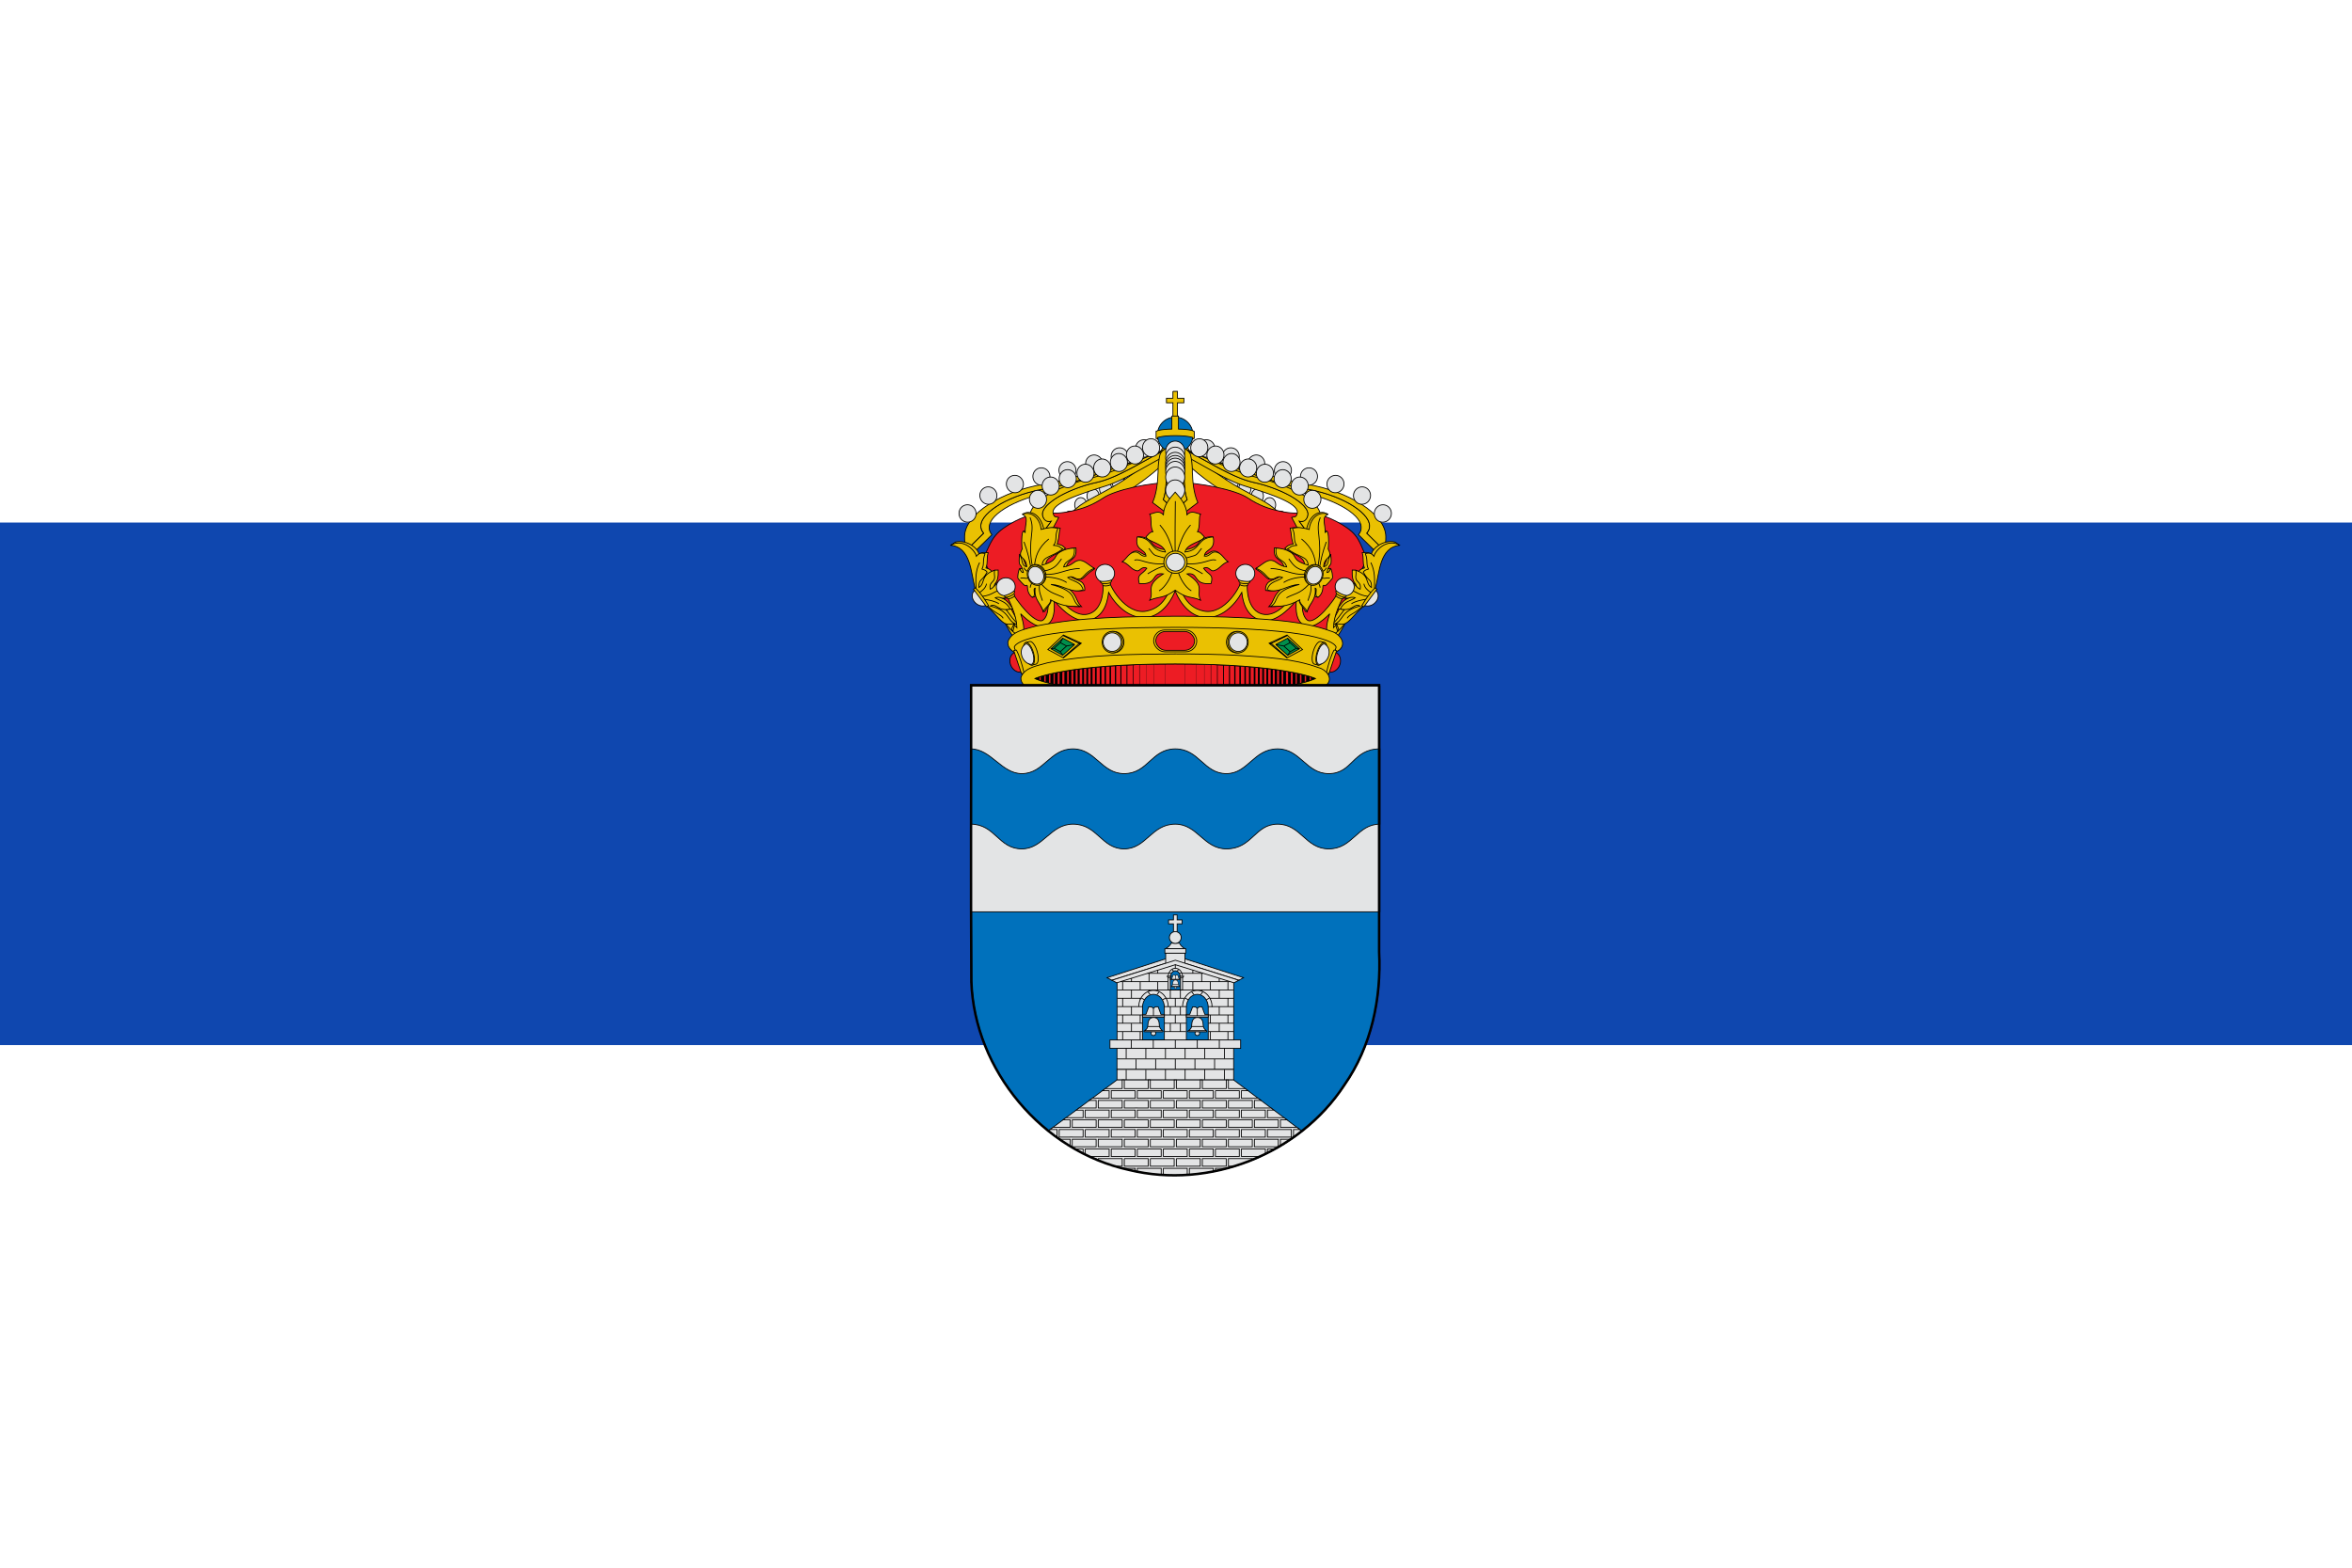<svg xmlns="http://www.w3.org/2000/svg" xmlns:xlink="http://www.w3.org/1999/xlink" width="750" height="500"><path fill="#fff" d="M0 0h750v500H0z"/><path fill="#0f47af" d="M0 166.66h750v166.66H0z"/><g fill="#eac102" stroke="#000" transform="matrix(.261 0 0 .261 303 124.82)"><g id="a"><path d="M20.47 193.33c1.32 2.17 3.01 4.27 5.81 6.21l24.67-24.36c-2.72-3.71-3.47-5.6-3.23-9.84.79-16.16 36.12-36.53 81.82-43.36 45.57-6.82 123.07-45.55 146.46-37.52l-9.08-14.33c-8.89.43-30.83 13.16-42.42 15.68-6 1.94-12.09 3.96-18.46 6.14-15.37 5.35-31.41 11.12-46.45 16-7.52 2.44-14.84 4.64-21.67 6.46-3.41.91-6.7 1.74-9.87 2.42-3.17.72-6.17 1.28-9.01 1.72-5.72.85-11.27 1.93-16.61 3.22-5.3 1.28-10.44 2.76-15.34 4.4-4.85 1.64-9.45 3.44-13.73 5.36-4.32 1.88-8.3 3.92-11.96 6.01-3.62 2.12-6.94 4.25-9.82 6.46-2.92 2.21-5.42 4.46-7.47 6.68-2.05 2.22-3.65 4.44-4.8 6.58-.53 1.09-1.02 2.19-1.31 3.24-.33 1.02-.49 2.04-.57 3.05-.08 2.12.05 3.65.55 5.14.5 1.46 1.36 2.84 2.73 4.69l-20.24 19.93"/><path d="m20.47 193.33 20.24-19.93c-1.36-1.86-2.23-3.24-2.73-4.69-.5-1.5-.62-3.03-.55-5.14.08-1.02.24-2.04.57-3.05.29-1.06.78-2.15 1.31-3.24 1.15-2.15 2.75-4.37 4.8-6.58 2.05-2.22 4.56-4.47 7.47-6.68 2.88-2.21 6.2-4.33 9.82-6.46 3.66-2.08 7.64-4.12 11.96-6.01 4.27-1.92 8.88-3.72 13.73-5.36 4.89-1.64 10.03-3.12 15.34-4.4 5.35-1.28 10.9-2.37 16.61-3.22 2.84-.44 5.84-1 9.01-1.72 3.17-.68 6.46-1.51 9.87-2.42 6.83-1.82 14.14-4.02 21.67-6.46 15.05-4.88 31.08-10.65 46.45-16 6.37-2.18 12.46-4.2 18.46-6.14-36.23 7.74-81.78 22.84-111.47 27.85-48.69 8.25-95.41 35.69-95.47 63.94.01 5.81.07 10.99 2.91 15.72"/><g fill="#e3e4e5"><path d="M247.29 69.88a10.64 10.39 74.7 0 1-20.82-.21 10.64 10.39 74.7 1 1 20.82.21zM217.45 79.7a10.64 10.39 74.7 0 1-20.82-.21 10.64 10.39 74.7 1 1 20.82.21zM186.3 88.48a10.64 10.39 74.7 0 1-20.82-.21 10.64 10.39 74.7 1 1 20.82.21zM153.67 96.63a10.64 10.39 74.7 0 1-20.82-.21 10.64 10.39 74.7 1 1 20.82.21zM121.85 104.16a10.64 10.39 74.7 0 1-20.82-.21 10.64 10.39 74.7 1 1 20.82.21zM89.46 113.38a10.64 10.39 74.7 0 1-20.82-.21 10.64 10.39 74.7 1 1 20.82.21zM57.04 127.44a10.64 10.39 74.7 0 1-20.82-.21 10.64 10.39 74.7 1 1 20.82.21zM31.6 149.34a10.64 10.39 74.7 0 1-20.82-.21 10.64 10.39 74.7 1 1 20.82.21z"/></g><g fill="#e3e4e5"><path d="M249.03 73.36c-4.08-.07-7.48 3.8-7.53 8.74-.04 4.86 3.29 8.86 7.37 8.93 4.15.08 7.48-3.8 7.53-8.66.04-4.94-3.22-8.94-7.37-9.01zM235.02 83.74c-4.15-.08-7.48 3.8-7.53 8.66-.04 4.94 3.22 8.94 7.37 9.01 4.08.07 7.48-3.8 7.53-8.74.04-4.86-3.29-8.86-7.37-8.93zM220.03 93.86c-4.08-.07-7.48 3.8-7.53 8.66-.04 4.94 3.29 8.94 7.37 9.01 4.15.08 7.48-3.8 7.53-8.74.04-4.86-3.22-8.86-7.37-8.93zM205.2 102.05c-4.08-.07-7.48 3.8-7.53 8.66-.04 4.86 3.29 8.94 7.37 9.01 4.15.08 7.49-3.88 7.53-8.74.04-4.86-3.22-8.86-7.37-8.93zM182.34 118.88c-.04 4.86 3.29 8.94 7.44 9.02 4.08.07 7.49-3.88 7.53-8.74.04-4.86-3.29-8.94-7.4-9.02-4.12-.08-7.53 3.88-7.57 8.74zM174.61 119.08c-4.15-.08-7.49 3.88-7.53 8.74-.04 4.86 3.22 8.86 7.37 8.93 4.08.07 7.48-3.8 7.53-8.66.04-4.86-3.29-8.94-7.37-9.01zM159.61 129.86c-4.08-.07-7.48 3.8-7.53 8.74-.04 4.86 3.29 8.86 7.37 8.93 4.15.08 7.48-3.8 7.53-8.66.04-4.94-3.22-8.94-7.37-9.01zM146.39 146.29c-4.15-.08-7.48 3.8-7.53 8.74-.04 4.86 3.22 8.86 7.37 8.93 4.08.07 7.48-3.8 7.53-8.66.04-4.94-3.29-8.94-7.37-9.01z"/><path fill="#eac102" d="M267.158 66.83c-4.36 0-8.59 1.43-8.62 4.53-68.98 65.33-103.59 53.05-122.18 95.77 7.76 12.96-.22 32 8.06 57.95l7.72 1.4c-.18-19.35-2.1-39.91 10.23-50.83 6.16-36.75 51.82-41.35 104.58-93.16z"/></g></g><use xlink:href="#a" transform="matrix(-1 0 0 1 549.762 .003)"/><path fill="#ed1c24" d="M274.01 111.2c31.29 0 75.07 9.4 89.26 18.9 14.29 9.5 26.19 13.5 39.58 16.3 13.49 2.9 21.09 2.7 32.29 1.9 11.2-.8 32.99 6.7 49.98 18.7 16.99 12 16.19 24.2 24.69 37.1l-63.77 122.1H103.48L39.61 204.1c8.6-12.9 8.8-25.1 25.79-37.1 16.89-12 38.78-19.5 49.98-18.7 11.2.8 18.79 1 32.29-1.9 13.39-2.8 25.29-6.8 39.58-16.3 14.19-9.5 55.48-18.9 86.76-18.9z"/><path fill="#0071bc" d="M296.6 53.2a21.7 21.7 0 0 1-43.46 0 21.7 21.7 0 1 1 43.46 0"/><path d="M272.1 0v8.4h-7.9V14h7.9v17.5h5.5V14h7.9V8.4h-7.9V0h-5.5"/><path d="M270.8 30.1v16c-16.31.32-18.9 2.63-19.22 3.01l-.032-.032v8.18l.032-.032c.1.13.58.58 2.18 1.1-.06-.22-.13-.48-.2-.71a46.1 46.1 0 0 0-.2-1.15c2.72-.93 8.91-2.31 21.5-2.31 12.62 0 18.77 1.38 21.46 2.31-.064.38-.13.77-.2 1.15-.06.26-.13.48-.2.74 1.6-.54 2.08-1 2.18-1.12l.06.032v-8.17s-.032 0-.032.032c-.32-.38-2.88-2.7-19.25-3.01v-16h-8.11"/><g id="b"><path d="M99.88 164.38c.69 4.33 1.96 10.21 6.26 12.94 5.24 3.31 5.17 3.65 10.96 5.55l15.44-28.74c-3.75-1.26-5.18.39-6.72-4.79-3.34-12.45 32.63-23.75 63.98-33.69 38.68-12.17 82.63-50.45 101.95-42.69-7.14-5.21-18.88-3.79-32.93.57-.4.23-.7.28-.96.49-4.8 2.38-9.81 5.13-14.95 7.98-5.14 2.85-10.41 5.8-15.84 8.7-5.42 2.98-10.87 5.8-16.22 8.44-5.48 2.74-10.89 5.15-16.09 7.18-2.68 1.03-5.22 1.96-7.81 2.73-2.57.85-5.18 1.54-7.66 2.13-4.99 1.09-9.93 2.35-14.67 3.81a178.78 178.78 0 0 0-13.48 4.76c-4.22 1.62-8.24 3.46-11.93 5.32-3.84 1.89-7.22 3.78-10.26 5.78-3.04 2-5.76 4.03-8.03 5.98-2.4 2.06-4.21 4.01-5.55 5.97-1.49 1.98-2.23 3.84-2.66 5.72-.28 1.86-.13 3.56.63 5.25 3.6 8.78 3.18 3.74 9.44 5.65l-11.27 15.34c-2.27-.93-4.28-2.07-6.06-3.5-1.78-1.43-3.16-3.09-4.39-4.77-.51-.74-.85-1.42-1.19-2.11"/><path d="M99.88 164.38c.34.68.68 1.37 1.19 2.11 1.23 1.69 2.61 3.35 4.39 4.77 1.78 1.43 3.8 2.57 6.06 3.5l11.84-16.1c-7.73 2.47-11.45-5.63-10.64-10.14.43-1.88 1.17-3.74 2.66-5.72 1.34-1.96 3.15-3.91 5.55-5.97 2.27-1.95 5-3.98 8.03-5.98 3.04-2 6.41-3.89 10.26-5.78 3.69-1.86 7.71-3.7 11.93-5.32 4.35-1.73 8.75-3.3 13.48-4.76s9.68-2.72 14.67-3.81c2.48-.59 5.09-1.28 7.66-2.13 2.59-.77 5.14-1.7 7.81-2.73 5.2-2.04 10.62-4.44 16.09-7.18 5.35-2.64 10.81-5.46 16.22-8.44 5.44-2.9 10.7-5.85 15.84-8.7 5.14-2.85 10.15-5.6 14.95-7.98.25-.21.55-.26.96-.49-24.94 7.78-57.14 25.03-83.65 31.59-40.48 10.09-90.57 31.28-75.39 58.93l.08.32"/><g fill="#e3e4e5"><path d="M255.85 68.29a10.99 10.44 83.29 0 1-20.8 1.76 10.99 10.44 83.29 1 1 20.8-1.76M154 106.08a10.99 10.44 83.29 0 1-20.8 1.76 10.99 10.44 83.29 1 1 20.8-1.76M133.2 115.07a10.99 10.44 83.29 0 1-20.8 1.76 10.99 10.44 83.29 1 1 20.8-1.76"/><path d="M117.67 131.31a10.99 10.44 83.29 0 1-20.8 1.76 10.99 10.44 83.29 1 1 20.8-1.76M236.15 77.16a10.99 10.44 83.29 0 1-20.8 1.76 10.99 10.44 83.3 1 1 20.8-1.76"/><path d="M216.51 86.35a10.99 10.44 83.29 0 1-20.8 1.76 10.99 10.44 83.29 1 1 20.8-1.76"/><path d="M196.15 93.02a10.99 10.44 83.29 0 1-20.8 1.76 10.99 10.44 83.29 1 1 20.8-1.76"/><path d="M175.72 99.44a10.99 10.44 83.29 0 1-20.8 1.76 10.99 10.44 83.3 1 1 20.8-1.76"/></g></g><use xlink:href="#b" transform="matrix(-1 0 0 1 549.746 .005)"/><path d="M264.59 69.34c-4.19 1.93-7.5 4.91-8.47 8.57-1.27 5.58-2.05 12.03-2.14 18.87v2.02c0 .87-.19 1.73-.19 2.5-.39 14.25-2.92 26.86-6.62 34.56l27.86 20.89 27.56-20.89c-3.7-7.7-6.23-20.31-6.53-34.56 0-.77-.29-1.64-.29-2.5 0-.67.097-1.35.097-2.02-.19-6.83-.88-13.28-2.14-18.87-1.07-3.66-4.29-6.74-8.57-8.66.29 2.5.68 4.91.78 7.7 0 .48-.1.87-.1 1.35 0 .48.1 31.28.1 31.76.1 4.62.49 8.95 1.07 12.71.68 3.85 1.46 7.03 2.43 9.53l-14.51 13.38-14.51-13.38c.97-2.5 1.75-5.68 2.34-9.53.68-3.75.97-8.09 1.07-12.71 0-.48.1-31.28.1-31.76v-1.35c.1-2.79.49-5.1.68-7.6"/><path d="M264.59 69.34c-.19 2.5-.58 4.81-.68 7.6v1.35c0 .48-.1 31.28-.1 31.76-.1 4.62-.39 8.95-1.07 12.71-.58 3.85-1.36 7.027-2.34 9.53l14.51 13.38 14.51-13.38c-.97-2.5-1.75-5.68-2.43-9.53-.58-3.75-.97-8.09-1.07-12.71 0-.48-.1-31.28-.1-31.76 0-.48.1-.87.1-1.35-.1-2.79-.49-5.2-.78-7.7-2.92-1.44-6.33-2.41-10.03-2.41h-.1c-3.8 0-7.3 1.06-10.42 2.5z"/><g fill="#e3e4e5"><path d="M286.543 73.277a11.656 12.516 0 0 1-23.313 0 11.656 12.516 0 1 1 23.313 0z"/><path d="M286.543 80.665a11.656 12.516 0 0 1-23.313 0 11.656 12.516 0 1 1 23.313 0z"/><path d="M286.543 87.057a11.656 12.516 0 0 1-23.313 0 11.656 12.516 0 1 1 23.313 0z"/><path d="M286.543 90.893a11.656 12.516 0 0 1-23.313 0 11.656 12.516 0 1 1 23.313 0"/><path d="M286.543 94.16a11.656 12.516 0 0 1-23.313 0 11.656 12.516 0 1 1 23.313 0"/><path d="M286.543 98.138a11.656 12.516 0 0 1-23.313 0 11.656 12.516 0 1 1 23.313 0"/><path d="M286.543 104.957a11.656 12.516 0 0 1-23.313 0 11.656 12.516 0 1 1 23.313 0"/><path d="M286.543 120.726a11.656 12.516 0 0 1-23.313 0 11.656 12.516 0 1 1 23.313 0"/></g><path d="M63 275.81c8.12 15.09 17.82 34.42 25.31 32.07 1.61-.67 2.16-4.4-.27-16.58l-14.66-27.41c-2-3.13-7.77-.78-8.16 2.5l-2.2 9.42"/><path d="m75.46 292.5 2.67-7.45c-5.46-6.59-13.81-18.66-22.8-33.67-1.84-3.13-8.2-1.27-6.67 2.16 12.09 21.79 20.72 33.23 26.81 38.96M486.76 275.81c-8.12 15.09-17.82 34.42-25.35 32.07-1.61-.67-2.12-4.4.27-16.58l14.68-27.42c2.04-3.13 7.81-.78 8.16 2.5l2.24 9.42"/><path d="m471.57 285.16 2.67 7.45c6.08-5.7 14.72-17.17 26.88-39.08 1.53-3.43-4.83-5.29-6.71-2.16-8.99 15.05-17.43 27.19-22.84 33.79"/><g id="c"><path d="m1.04 187.87 5.3-3.73c15.23-3.49 28.77 9.35 28.69 14.89 3.77-3.07 7.57-2.02 11.38-1.85-2.24 6.59-.04 11.51-2.71 18.59 3.53.98 6.28 2.37 7.06 4.81l3.53-2.06 4.32-.17c.86 18.42-5.89 14.37-4.55 21.17l7.26-7.92 7.89.73c3.85.66 4.95 4.71 9.11 5.16-2.94 3.52-4.71 9.73-7.46 14.02-3.38 2.16-6.32 1.78-9.11.52 9.14 3 11.54 10.05 15.11 13.81-3.77.21-7.1.56-8.71.73 5.81 7.36 9.11 13.22 14.72 17.34l-3.3.56-17.19-7.55-14.52-13.26-17.82-24.48-.63-38.68c-9.07-4.12-7.69-13.67-28.37-12.63z"/><path d="M.49 188.12c24.76 2.3 24.72 33.38 29.67 51.76l15.82 23.82c10.01 8.58 16.48 19.25 22.68 20.54 6 1.22 5.57-1.08 11.66.21-11.93-4.71-6.44-15.59-31.28-22.22 8.05-3.94 8.05 6.94 24.1 3.84-4.4-9.8-13.85-10.25-18.17-13.88 6.59-1.88 7.3 1.85 12.05.14 5.3-1.88 4.08-9.17 8.28-14.06-5.49-2.16-9.93-8.58-16.72-5.44-2.35 1.74-5.81 7.6-9.69 8.96-1.65-7.81 3.85-8.51 5.02-12.45 1.14-3.94-.71-5.13.35-10.71-17.82 5.82-11.11 16.39-19.23 21.03-.08-11.23 3.49-6.45 10.05-18.8-2.47-3.31-4.2-2.69-6.28-3.7 3.26-6.28.31-10.08 3.77-18.83-6.51-1.95-8.75 1.19-10.6 3.17-.67-5.44-15-22.99-31.48-13.39z"/><path fill="none" d="M35.89 209.18c-5.26 10.5-4.75 21-4.36 31.5m12.83-5.58c-1.06 5.27-4.83 8.16-8.75 10.92m27.28-3.17c-9.42.63-10.09 5.96-23.98 7.78m2.71 3.38c6.75 1.19 13.38 2.48 17.97 5.58m-14.44 1.92c9.18 9.84 16.88 10.74 19.62 15.77"/><path fill="#e3e4e5" d="M44.73 260.91c-.07.04-.12.12-.19.16-4.66 2.73-11.48.78-15.24-4.3-3.79-5.11-3.08-11.42 1.58-14.14.07-.04.17-.05.24-.1l13.61 18.38"/><path d="m30.9 240.25-2.51 1.47 15.96 21.55 2.51-1.47c-5.25-8.85-10.97-16.86-15.96-21.55"/></g><use xlink:href="#c" transform="matrix(-1 0 0 1 549.773 .006)"/><path d="M274.94 219.8c-1.4 0-2.8.9-2.8 2.5-1.3 16.3-7.9 41.7-32.69 46.3-24.59 4.6-46.18-30.1-47.08-43.9 0-2-1.7-2.8-3.4-2.8-1.9.1-3.8 1.4-3.4 3.2 3.7 18.9-.1 42.8-17.09 47.1-16.99 4.3-35.49-15.7-48.68-40.7-1.2-4.7-8.2-2.9-6.9.6 10.8 25.9 7.1 44.2-.6 48.1-9.4 2.8-28.99-20-39.98-40.2-1.9-2.7-8.8-1.3-7.1 2.2 8 15.5 15.89 31 16.29 46.7-.9-.9-2.1-2.2-3.4-3.8l-2.7 7.4c6.5 6.1 10.1 5.7 11.9 4.1 3.6-3.2 3.6-9.9-1.2-24.8 8.9 9 22.89 20 31.89 13.9 9-6 9.8-16.9 9-30.2 11 13.7 27.69 27.8 42.68 24.3 15.19-3.6 21.89-17 23.89-34 8.4 15.4 25.69 33.1 46.98 30.4 20.39-2.6 32.19-25.4 34.29-32.9 2.2 7.5 14 30.3 34.39 32.9 21.29 2.7 38.58-15 46.98-30.4 2 17 8.7 30.4 23.89 34 15 3.5 31.69-10.6 42.68-24.3-.8 13.3 0 24.2 9 30.2 9 6.1 23-4.9 31.89-13.9-4.9 14.9-4.8 21.6-1.2 24.8 1.8 1.6 5.4 2 11.8-4l-2.7-7.4c-1.3 1.5-2.4 2.8-3.3 3.7.4-15.7 8.3-31.2 16.3-46.7 1.7-3.5-5.2-4.9-7.1-2.2-11 20.2-30.59 43-39.98 40.2-7.8-3.9-11.4-22.2-.6-48.1 1.3-3.5-5.7-5.3-7-.6-13.09 25-31.59 45-48.58 40.7-17-4.3-20.79-28.2-17.19-47.1.9-3.4-6.7-4.8-6.7-.4-.9 13.8-22.49 48.5-47.08 43.9-24.79-4.6-31.39-30-32.69-46.3 0-1.7-1.3-2.5-2.71-2.5z"/><g id="d"><path fill="#e3e4e5" d="M177.669 222.451a11.564 11.039 0 1 0 23.128 0 11.564 11.039 0 1 0-23.128 0"/><path d="M197.262 230.512c-4.2 1.536-8.595 2.023-13.815 1.648.314 2.847 3.1 1.686 2.669 4.121-.432 2.435 10.714 1.648 9.694-.937-1.02-2.585 2.002-1.986 1.452-4.833"/><path d="M186.22 234.94c2.968.32 6.486.05 9.315-.98"/></g><use xlink:href="#d" transform="matrix(-1 0 0 1 549.762 .014)"/><use xlink:href="#d" transform="matrix(.938 -.329 .345 .935 -186.326 93.1)"/><use xlink:href="#d" transform="matrix(-.952 -.322 -.34 .936 737.754 91.488)"/><path d="M228.7 177.92s11.36-2.06 17.49 7.34c6.01 9.23 20.71 8.26 20.71 8.26l-6.21 20.8-40.09-15.6c-.28 0 2.48-3.91 7.63-3.55 5.11.4 8.06 7.22 15.88 4.03l-15.41-21.28M321.07 177.92s-11.36-2.06-17.49 7.34c-6.01 9.23-20.71 8.26-20.71 8.26l6.21 20.8 40.09-15.6c.28 0-2.48-3.91-7.63-3.55-5.11.4-8.06 7.22-15.88 4.03l15.41-21.28"/><path d="M274.8 123.26c-6.92 7.62-13.95 16.2-14.35 27.49-5.5-5.89-11.04-1.77-16.59-.73 2.79 3.87-.08 14.35 3.69 21.52-4.01.32-5.86 3.99-8.29 6.13 1.65 6.29 20.48 7.17 23.74 18.66-20.48-2.1-13.99-17.25-34.59-18.42-3.26 17.37 9.83 13.95 10.85 23.42-6.25 1.17-7.82-5.28-13.25-5.04-7.66.36-10.97 8.95-15.8 11.89 7.47 2.06 10.26 9.35 17.73 11.08 4.05.97 5.94-6.37 12.26-3.06-6.21 8.79-12.38 6.21-9.24 18.66 23.43 2.14 13.84-14.23 29.48-11.81-23.62 14.91-10.65 20.6-16.59 32.13 12.18-5.08 16.59-1.57 31.01-12.21 14.43 10.64 18.83 7.13 31.01 12.21-5.94-11.53 7.04-17.21-16.59-32.13 15.64-2.42 6.09 13.95 29.48 11.81 3.14-12.46-3.03-9.88-9.2-18.66 6.29-3.31 8.18 4.03 12.22 3.06 7.47-1.73 10.26-9.03 17.73-11.08-4.83-2.94-8.14-11.53-15.8-11.89-5.42-.24-7 6.21-13.25 5.04 1.02-9.47 14.11-6.05 10.85-23.42-20.6 1.17-14.11 16.32-34.59 18.42 3.3-11.49 22.09-12.37 23.74-18.66-2.44-2.14-4.28-5.8-8.29-6.13 3.77-7.17.9-17.66 3.69-21.52-5.54-1.05-11.08-5.16-16.59.73-.39-11.29-7.43-19.87-14.31-27.49l-.12-.12-.08.12"/><path d="M275.04 197.8c-.71-1.33 0-63.61 0-63.61m-3.73 85.9c-1.85 7.46-8.41 19.39-16.12 23.66m8.1-30.39c-6.13.32-17.45 6.65-21.97 9.59m20.87-12.42c-21.62 2.02-30.42-6.97-37.1-4.15m38.01-2.34s-5.31-1.57-11.52-3.31c-4.01-1.13-6.45-6.17-9-8.91m29.52 4.6s-.31-4.15-5.19-15.8c-4.68-11.25-10.77-17.29-10.77-17.29m22.33 56.75c1.85 7.46 8.41 19.39 16.12 23.66m-8.06-30.39c6.09.32 17.41 6.65 21.93 9.59m-20.87-12.42c21.62 2.02 30.42-6.97 37.14-4.15m-38.05-2.34s5.31-1.57 11.52-3.31c4.01-1.13 6.45-6.17 9-8.91m-29.52 4.6s.35-4.15 5.19-15.8c4.68-11.25 10.81-17.29 10.81-17.29"/><path d="M289.42 208.77a14.2 13.59 0 0 1-28.41 0 14.2 13.59 0 1 1 28.41 0"/><path fill="#e3e4e5" d="M286.51 208.77a11.29 10.8 0 0 1-22.58 0 11.29 10.8 0 1 1 22.58 0"/><path d="M274.74 274.8c-56.58.6-113.85.6-169.43 11.9-12.4 3.8-30.19 5.9-34.79 19.1-1.5 11.1 12.49 15.8 21.29 18.8 41.68 12 85.76 13 129.05 14.9 67.17 1.2 134.94 1.8 201.72-7.2 18.19-3.3 38.28-5.4 53.28-16.7 9-8.4-.9-20.1-10.9-22.6-33.89-12.4-70.97-13.7-106.86-16.3-27.79-1.4-55.58-1.9-83.37-1.9"/><path d="M274.84 288.4c-30.79 0-56.78.6-78.77 1.6-4.4.2-8.6.4-12.69.6-48.68 2.8-74.87 7.7-88.86 12.2-1.2.3-2.3.7-3.3 1.1-5 1.8-8.1 3.5-9.9 4.9-.4.3-.7.6-1 .8-.3.3-.6.5-.8.8-1.2 1.4-1.2 2.2-1.2 2.2l10.7 36.7H460.77l10.7-36.7s0-.8-1.3-2.2c-.2-.3-.4-.5-.7-.8-1.7-1.5-4.9-3.6-10.9-5.7 0-.1-.1 0-.1 0-13-4.8-39.28-10.3-92.16-13.3-4.1-.2-8.3-.4-12.59-.6-21.99-1-47.98-1.6-78.87-1.6"/><g id="e"><path d="M186.79 306.44a12.74 13.11 0 0 0 25.48 0 12.74 13.11 0 1 0-25.48 0z"/><path d="M185.71 306.44a12.45 13.11 0 0 0 24.91 0 12.45 13.11 0 1 0-24.91 0z"/><path fill="#e3e4e5" d="M186.86 306.44a11.02 11.34 0 0 0 22.04 0 11.02 11.34 0 1 0-22.04 0z"/><path d="m138.24 297.74-.58.58 19.51 9.56 2.27-.41zM138.35 325.74l-.53-.31 19.28-16.92 2.46-.21zM137.66 325.34l-18.34-9.82 18.3-17.16"/><g fill="#008f4c"><path d="m152.113 309.353-14.658 13.145-14.416-7.938 14.496-12.919 14.578 7.712"/><path d="m142.23 311.19-7.73 6.92-7.61-4.17 7.65-6.83 7.69 4.078M137.54 322.44l-3.04-4.33M123.24 314.52l3.64-.58M142.23 311.15l9.56-1.74M134.5 307.2l3.04-5.56"/></g><path fill="#ed1c24" d="M88.35 342.69c-.1.03-.18.1-.28.13-5.72 1.73-12.18-2.3-14.43-8.99-2.25-6.7.56-13.53 6.28-15.26.1-.03.2-.02.3-.05l8.12 24.17"/><path d="m80.73 315.94-3.09.94 9.52 28.33 3.09-.94c-2.55-11.27-5.88-21.75-9.52-28.33M97.58 305.6c2.98.03 6.74 5.41 8.75 12.52 2.01 7.12 1.57 13.51-.98 15l-.09.02c-.17.09-.3.17-.48.21l-4.92 1.21-2.23-7.89c-.87-1.72-1.62-3.66-2.21-5.77-.6-2.11-.99-4.19-1.12-6.05L92.08 307l5.5-1.4"/><path d="M90.741 322.17a14.302 5.657 73.957 1 0 10.97-2.79 14.302 5.657 73.957 0 0-10.97 2.79"/><path fill="#e3e4e5" d="M92.25 308.71c-10.48 6.26-4.66 24.14 7.06 25 7.01-3.39-.63-26.52-7.06-25"/></g><use xlink:href="#e" transform="matrix(-1 0 0 1 549.767 .02)"/><rect width="52.691" height="26.65" x="248.539" y="291.601" ry="13.325" rx="13.479"/><rect fill="#ed1c24" rx="12.129" ry="11.507" y="293.419" x="251.179" height="23.013" width="47.412"/><path d="m77.32 285.4-2.7 5.6c.6.7 1.3 1.3 2 2l1.8-6.8c-.3-.4-.7-.9-1.1-.8zm393.83 1 2.1 6.4c.5-.4 1.1-.9 1.6-1.5l-2.3-5.9c-.5 0-.6 0-1.4 1z"/><g id="f"><path d="m88.472 149.908 4.552-1.825c13.54-1.975 20.094 12.627 21.35 20.86 5.22-1.64 12.128-3.577 19.977-1.751-1.962 7.86-.51 8.977-3.61 19.37 7.73 1.452 7.966 3.874 10.125 5.326-9.42 7.45-23.352 9.574-24.02 18.96l15.15-2.533c7.221-5.661 7.182-16.8 21.664-17.023 1.53 16.278-8.202 11.399-11.852 23.095 11.499.894 35.361-.745 34.498 2.682-10.676 6.593-9.93 8.68-15.464 12.293l-3.571.298c-3.65-1.565-5.77-7.04-11.225-3.725 0 0 3.022 2.16 11.539 5.475 8.242 3.241 6.711 11.846 6.711 11.846-12.166 1.788-16.994-1.341-22.331-4.135 14.286 9.797 10.4 16.092 18.406 23.989l-2.001-.149c-16.17.782-24.412-5.848-34.969-9.312 1.374 4.097-5.848 11.174-7.928 15.384h-1.57l-9.066-20.152c-1.138 2.719-2.825 2.086-4.356 2.682l-9.655-24.734c-6.358-2.05-5.337-6.445-5.769-10.356 1.452.186 1.491-.484 4.827.745l-4.356-10.355-.785-7.264c1.727 1.118 4.984.335 4.513 4.284 1.178 4.507 2.944 7.897 4.514 11.696l5.141-16.278-9.655-28.124 5.456-2.086c-2.041-6.407 8.399-13.633-6.24-19.183"/><path d="M87.804 150.131c13.972-4.768 22.567 8.046 23.274 18.625 6.71-1.825 13.422-3.427 20.486-1.192-4.317 8.977-.392 14.006-5.18 20.637 8.477.67 6.593 2.458 11.185 4.134-12.99 10.654-24.411 8.419-25.275 20.04 20.997-6.145 12.598-10.839 22.37-16.315 4.514-2.607 9.93-4.32 16.955-4.507 1.531 17.396-9.968 11.957-13.03 22.983 10.597-1.378 12.01-7.077 18.368-7.971 6.358-.931 12.284 5.736 19.113 9.722-12.245 4.544-13.54 13.931-19.584 13.112-5.573-.633-6.28-4.73-12.912-1.9 5.887 4.992 16.012 4.247 18.838 15.124-14.639 4.693-24.843-6.296-39.325-6.668 35.597 9.312 22.645 19.63 35.4 27.118-9.772-1.043-17.739 1.639-35.832-8.27.51 4.731-6.044 8.419-9.105 14.341-1.884-9.387-11.617-14.043-9.733-28.682-3.69.41 2.159 10.69-3.925 10.989-5.141-4.172-5.494-9.834-5.612-13.745-2.943-3.39 1.138 6.183-11.382-9.015-1.098-1.602.707-11.436 2.08-12.18 1.021 2.42 2.002 4.99 4.357 4.88-.824-3.614-1.688-7.19-4.16-9.798-1.295-.782-1.06-7.487-.393-11.808 4.435 5.178 1.335 13.187 8.674 14.565-.432-13.15-12.206-9.089-5.573-21.642-.903-6.742-1.1-28.124 3.728-19.817-.431-11.287 5.063-19.258-3.807-22.76"/><path fill="none" d="M100.246 213.232c-6.123-33.19 4.238-43.098-2.748-59.115m22.96 26.224c-13.266 10.951-16.445 21.903-17.465 32.891m12.794 10.356c16.916 1.08 24.843-6.668 42.426-7.115m-43.682 2.943c13.658-1.825 17.19-9.089 21.507-14.788m-19.662 22.2c11.264.261 20.918 3.279 25.903 6.817m-30.887 2.086c11.263 12.181 18.406 11.399 27.472 16.577m-29.631-16.875c-1.688 9.5 2.276 15.72 3.414 20.413m-12.48-22.2c-1.217 1.676-2.08 3.724-2.473 6.22m-1.57-12.143c-5.14 1.937-4.513-.56-10.321.596m10.322-8.01c-2.08-.297-4.16-1.266-6.24-4.73m8.398-1.192c-1.53-8.493-3.297-17.32-8.085-30.47"/><path d="M96.916 229.862a12.706 10.7 67.379 0 0 18.074-11.64 12.706 10.7 67.379 1 0-18.074 11.64"/><path d="M96.152 230.354a12.7 10.464 66.39 1 0 17.667-11.378 12.7 10.464 66.39 1 0-17.667 11.378"/><path fill="#e3e4e5" d="M96.967 229.83a10.99 9.253 67.37 0 0 15.63-10.067 10.99 9.253 67.37 1 0-15.63 10.067"/></g><use xlink:href="#f" transform="matrix(-1 0 0 1 549.683 .004)"/><path fill="#ed1c24" d="M103.45 350.93s37.03-17.84 171.44-17.84c133.95 0 171.44 17.84 171.44 17.84s-31.32 17.92-171.44 17.92c-140.58 0-171.44-17.92-171.44-17.92"/><g id="g" fill="none"><path stroke-width=".512" d="M231.24 371.66v-41.34"/><path stroke-width=".766" d="M223.37 371.66v-41.34"/><path stroke-width="1.026" d="M215.92 371.66v-41.34"/><path stroke-width="1.286" d="M208.55 371.66v-41.34"/><path stroke-width="1.546" d="M201.98 371.66v-41.34"/><path stroke-width="1.806" d="M189.46 369.43V331.8m6.11 38.12v-39.35"/><path stroke-width="2.051" d="M177.89 367.74v-34.67m5.86 35.66v-36.9"/><path stroke-width="2.312" d="M162.36 365.76V335.3m5.09 30.95v-31.94m5.25 32.94v-33.18"/><path stroke-width="2.571" d="M156.93 365.51v-29.47"/><path stroke-width="2.832" d="M151.85 364.03v-27.49"/><path stroke-width="3.092" d="M146.42 363.28v-25.5"/><path stroke-width="3.337" d="M135.28 361.06v-20.31m5.89 21.3v-22.78"/><path stroke-width="3.525" d="M129.58 359.33v-17.84"/><path stroke-width="3.785" d="M124.34 357.88v-14.85"/><path stroke-width="4.031" d="M118.64 357v-12"/><path stroke-width="4.276" d="M112.77 354.91v-8.66"/><path stroke-width="5.042" d="M106.56 352.93v-4.21"/><path stroke-width=".26" d="M262.58 369.43v-37.88m-13.35 39.12v-40.11m-9.9 40.6v-40.84"/></g><use xlink:href="#g" transform="matrix(-1 0 0 1 549.76 .3)"/><path d="M274.7 320.85c-52.14.44-104.93.52-156.06 10.93-11.42 3.5-27.82 5.42-32.15 17.57-1.38 10.23 11.52 14.51 19.62 17.4 38.42 11.02 79.13 11.89 118.93 13.64 62 1.22 124.37 1.66 185.9-6.56 16.86-3.15 35.28-5.07 49.1-15.48 8.29-7.69-.83-18.54-9.95-20.72-31.32-11.45-65.41-12.68-98.57-15.04-25.52-1.31-51.22-1.75-76.83-1.75zm.18 12.24c133.95 0 171.44 17.84 171.44 17.84S415 368.85 274.88 368.85c-140.58 0-171.44-17.92-171.44-17.92s37.03-17.84 171.44-17.84"/></g><g stroke="#000"><path fill="#0071bc" d="M309.786 218.545c.052 31.503-.104 63.032.078 94.534.992 28.293 22.655 54.106 50.295 60.082 25.578 6.238 54.21-4.959 68.643-27.04 8.64-12.344 11.823-27.639 11.119-42.516v-85.06H309.786" stroke-width=".261"/><path fill="#e3e4e5" d="M309.525 218.78h130.5v72.036h-130.5z" stroke-width=".261"/></g><g stroke="#000"><path fill="#0071bc" d="M309.526 238.851c6.506 0 9.81 7.89 16.312 7.89 7.036 0 8.899-7.89 16.313-7.89 7.227 0 9.085 7.89 16.312 7.89 7.637 0 8.674-7.89 16.312-7.89 7.64 0 9.053 7.89 16.312 7.89 6.882 0 8.672-7.89 16.312-7.89 7.3 0 9.053 7.89 16.313 7.89 7.637 0 7.54-7.89 16.312-7.89v24.004c-7.27 0-8.673 7.89-16.312 7.89-7.459 0-8.864-7.89-16.313-7.89-7.26 0-8.096 7.89-16.312 7.89-7.26 0-9.241-7.89-16.312-7.89-7.64 0-9.242 7.89-16.312 7.89-7.225 0-8.518-7.89-16.312-7.89-7.225 0-9.442 7.89-16.313 7.89-7.453 0-8.485-7.89-16.312-7.89z" stroke-width=".261"/><g fill="#e3e4e5" transform="matrix(.261 0 0 .261 303 124.82)"><path d="M346.378 719.194v73.36H203.799v-74.136l71.446-23.93zM195.152 792.595h159.696v10.284H195.152zM277.261 663.96v-13.3h5.979v-4.79h-5.979v-6.034h-4.517v6.033h-5.984v4.791h5.984v13.3zM280.073 674.33c1.4 3.172 4.73 5.617 6.703 6.77h-23.552c2.975-1.888 5.447-3.818 6.706-6.77z"/><path d="M282.207 667.406a7.207 7.207 0 1 1-14.414 0 7.207 7.207 0 1 1 14.414 0z" stroke-width="1.045"/><path d="M262.25 681.1h25.5v5.48h-25.5zM230.392 751.832c0-10.964 8.053-19.852 17.987-19.852 9.934 0 17.987 8.888 17.987 19.852z"/><path fill="#0071bc" d="M261.643 752.802c0-8.853-5.951-15.985-13.351-15.985-7.13 0-12.916 6.622-13.328 15.024-.016.318-.024.638-.024.96v39.739h26.703z"/><path d="m358.333 716.5-5.792 3.129-77.494-24.476-77.493 24.476-5.888-3.129 83.381-26.845z"/><path d="M263.247 686.577h23.506v13.877h-23.506z"/><path d="m275.047 695.156-77.493 24.469 5.858 3.125 71.635-22.094 71.635 22.094 5.859-3.125-77.494-24.469zM283.904 751.832c0-10.964 8.053-19.852 17.987-19.852 9.934 0 17.987 8.888 17.987 19.852z"/><path fill="#0071bc" d="M315.233 752.802c0-8.853-5.951-15.985-13.352-15.985-7.4 0-13.351 7.132-13.351 15.985v39.738h26.703z"/><path d="M283.896 715.52c0-5.834-3.93-10.534-8.817-10.534-4.887 0-8.817 4.7-8.817 10.534v15.89h17.635z"/><path fill="#0071bc" d="M281.239 716.391c0-4.603-2.746-8.312-6.16-8.312s-6.16 3.71-6.16 8.312l.001 15.013h12.32z"/><g id="h"><path d="m239.14 761.254 3.39-9.098 3.56-.027 2.203 2.009 2.204-2.061 3.56-.027 3.389 9.204 4.201-.001v3.431l-26.708.001v-3.431zM248.293 754.134v8.83M234.739 762.931h27.108"/><path stroke-width=".993" d="M251.143 784.35a2.85 2.85 0 1 1-5.7 0 2.85 2.85 0 1 1 5.7 0z"/><path d="M259.405 781.272c.603.051.835 1.325-.06 1.379l-21.84-.113c-1.147.05-1.14-1.447 0-1.35 1.023-.985 3.694-1.908 3.901-6.28.208-4.372 1.035-9.806 7.054-9.812 6.02-.006 6.89 5.29 7.055 9.44.165 4.15 2.824 5.677 3.89 6.736zM241.18 776.1h14.227M237.246 781.178h22.094"/></g><use xlink:href="#h" transform="translate(53.598)"/><use stroke-width="1.272" xlink:href="#h" transform="matrix(.472 0 0 .472 157.928 358.21)"/><path d="M203.714 802.897h142.573v12.85H203.714zM203.714 815.757h142.573v12.85H203.714z"/><path d="M203.714 828.604h142.573v12.85H203.714z"/><path d="m120 903.476 83.713-62.023h142.572L430 904.21c-43.904 34.681-99.616 53.666-155 53.848-57.283.215-114.09-20.593-155-54.582z"/><path d="M210.125 841.438V852h-20.656l-3.531 2.594h8.25v9.25h-13.282v-.031h-2.594v.03h-4.843l-3.531 2.626h8.375v9.25h-20.844l-3.531 2.593h8.437v9.25h-13.25v-.03h-2.594v.03h-5.062l-3.5 2.594h8.562v9.25H125.47l-3.5 2.625h8.625v9.25H130c.08.062.41.302.594.438v.343c.768.636 1.68 1.227 2.594 1.813v-.313c.14.098.312.229.437.313h12.906v8.531l2.594 1.5c1.071.643 2.133 1.292 3.219 1.844h10.031v5.344c.851.44 1.711.871 2.594 1.281v-6.625h29.219V935h-13.282v-.031h-2.594V935h-8.062c1.92.872 3.88 1.749 5.719 2.594h2.344v.781c.84.36 1.796.751 2.593 1.063v-1.844h29.219v9.25h-8.938c2.947.923 5.851 1.868 8.875 2.593H226v3.594c.846.17 1.706.342 2.594.5v-4.093h29.219v7.937c.863.069 1.72.15 2.593.188v-8.125h29.188v8.125a74.122 74.122 0 0 0 2.625-.157v-7.968h29.187v4.093c.888-.158 1.748-.33 2.594-.5v-3.593H339.906v-.157c3.04-.83 5.729-1.618 8.313-2.437h-8.313v-9.25h29.188v1.843c.797-.31 1.752-.67 2.594-1.03v-.813h1.968A266.99 266.99 0 0 0 379.47 935h-7.781v-.031h-2.594V935h-13.281v-9.281h29.218v6.656c.883-.41 1.743-.84 2.594-1.281v-5.375h10.156c1.366-.753 2.719-1.576 4.094-2.375l1.594-.907v-8.562h13.406c1.292-.874 2.472-1.729 3.688-2.594h-1.157v-9.25h7.688l-3.469-2.593h-20.156v-9.282h7.812l-3.469-2.593h-20.187v-9.25h7.813L392 875.718h-20.313v-9.25h7.97l-3.5-2.625h-20.344v-9.25h8l-3.47-2.594h-20.437v-10.531h-2.625V852H308.094v-10.531H305.5V852h-29.187v-10.531h-2.625V852H244.5v-10.563h-2.594V852H212.72v-10.563h-2.594zm-13.344 13.156H226v9.25h-29.219v-9.25zm31.813 0h29.219v9.25h-29.22v-9.25zm31.812 0H289.594v9.25h-29.188v-9.25zm31.813 0H305.5v.03h2.594v-.03h13.312v9.25H292.22v-9.25zm31.781 0h29.219v9.25H324v-9.25zm-143.094 11.875h29.219v9.25h-29.219v-9.25zm31.813 0h29.187v9.25h-13.312v-.031H226v.03h-13.281v-9.25zm31.781 0h29.188v9.25H244.5v-9.25zm31.813 0H305.5v9.25h-29.188v-9.25zm31.78 0h29.188v9.25h-29.187v-9.25zm31.813 0h29.188v9.25h-29.188v-9.25zM164.97 878.312h29.219v9.25h-13.282v-.03h-2.594v.03H164.97v-9.25zm31.812 0H226v9.25h-13.281v-.03h-2.594v.03h-13.344v-9.25zm31.813 0h29.219v9.25h-29.22v-9.25zm31.812 0h29.188v9.25h-29.188v-9.25zm31.813 0h29.187v9.25H292.22v-9.25zm31.781 0h29.219v9.25H324v-9.25zm31.813 0h29.218v9.25h-29.219v-9.25zm-206.688 11.844h29.188v9.25h-29.188v-9.25zm31.781 0h29.219v9.25h-29.219v-9.25zm31.813 0h29.187v9.25H212.72v-9.25zm31.781 0h29.188v9.25H244.5v-9.25zm31.813 0H305.5v9.282h-13.281v-.032h-2.625v.032h-13.281v-9.282zm31.78 0h29.188v9.282H324v-.032h-2.594v.032h-13.312v-9.282zm31.813 0h29.188v9.282h-13.281v-.032h-2.594v.032h-13.313v-9.282zm31.781 0h29.188v9.282h-13.25v-.032h-2.594v.032h-13.344v-9.282zm-238.5 11.875h29.188v9.25h-13.25v-.03h-2.594v.03h-13.344v-9.25zm31.782 0h29.219v9.25h-13.282v-.03h-2.594v.03H164.97v-9.25zm31.812 0H226v9.25h-13.281v-.03h-2.594v.03h-13.344v-9.25zm31.813 0h29.219v9.25h-29.22v-9.25zm31.812 0h29.188v9.25h-29.188v-9.25zm31.813 0h29.187v9.25H292.22v-9.25zm31.781 0h29.219v9.25H324v-9.25zm31.813 0h29.218v9.25h-29.219v-9.25zm31.812 0h29.188v9.25h-29.188v-9.25zm-238.5 11.844h29.188v9.25h-29.188v-9.25zm31.781 0h29.219v9.25h-29.219v-9.25zm31.813 0h29.187v9.25H212.72v-9.25zm31.781 0h29.188v9.25H244.5v-9.25zm31.813 0H305.5v9.25h-29.188v-9.25zm31.78 0h29.188v9.25h-29.187v-9.25zm31.813 0h29.188v9.25h-29.188v-9.25zm31.781 0h29.188v9.25h-29.188v-9.25zm-95.375 11.844h13.282V935h-29.188v-9.25l15.906-.031zm15.907 0H305.5v.03h2.594v-.03h13.312V935H292.22v-9.281zm31.781 0h29.219V935H324v-9.281zm-127.219.03H226V935h-13.281v-.03h-2.594v.03h-13.344v-9.25zm31.813 0h29.219V935h-29.22v-9.25zm-15.875 11.845h29.187v9.25H212.72v-9.25zm31.781 0h29.188v9.25H244.5v-9.25zm31.813 0H305.5v9.25h-29.188v-9.25zm31.78 0h29.188v9.25h-29.187v-9.25zM275 792.835v9.946M275 815.938v12.375M301.887 792.804v9.946M328.773 792.772v9.947M221.227 792.826v9.946M248.113 792.795v9.946M299.002 816.024v12.356M323.008 815.993v12.483M226.987 816.173v12.144M250.992 816.1v12.144M262.998 803.28v12.013M287 802.898v12.356M262.998 828.771v12.345M287 828.647v12.356M311 803.144v12.357M334.993 803.137v12.356M239.006 803.28v12.013M215 803.285V815.3M310.983 828.645v12.356M334.978 828.814v12.356M238.995 828.948v12.345M214.989 828.948v12.345M241.344 733.256l2.938 3.938M233.575 741.337l3.75 2.125M255.559 733.255l-2.938 3.938M263.329 741.336l-3.75 2.125M294.748 733.26l2.937 3.937M286.978 741.34l3.75 2.126M308.962 733.259l-2.937 3.937M316.732 741.34l-3.75 2.124M266.338 751.832h17.332M319.357 751.829h26.661M204.068 751.829h26.017M275 700.61v4.704M271.241 706.394l1.587 2.128M267.795 710.319l2.026 1.148M278.922 706.393l-1.587 2.128M282.6 710.319l-2.026 1.148M267.338 711.148h-26.357M265.788 721.313H207.99M345.9 731.423H204.1M232.722 741.648H204.25M286.324 741.648h-22.648M346.138 741.648h-28.686M309.047 711.148H282.98M342.005 721.313H283.99M204.04 761.997h30.398M203.992 772.17h30.513M204.024 782.337h30.513M262.034 761.997h26.445M261.992 772.17h26.388M262.02 782.337h26.13M315.353 761.997h30.71M315.305 772.17h30.825M315.336 782.337h30.826M275 742.023v9.575M274.998 762.33v9.574M253.566 707.152v3.8M296.437 707.306v3.801M253.566 721.617v9.323M296.437 721.38v9.672M268.914 772.18v9.751M281.24 772.236v9.75M268.914 752.18v9.751M281.24 752.236v9.75M268.914 731.556v9.75M281.24 731.61v9.751M270.25 714.74h-5.213l.996 1.547h3.12zM285.226 714.74h-5.213l.996 1.547h3.12zM307.246 711.321v9.673M328.68 717.186v4.448M242.908 711.321v9.673M221.475 717.186v4.448M317.887 721.36v9.673M339.324 721.302v9.672M232.12 721.633v9.323M210.671 721.617v9.323M242.908 731.444v1.805M221.464 731.773v9.597M307.246 731.563v1.31M328.688 731.73v9.576M232.12 741.744v1.644M210.671 742.034v9.53M221.464 752.215v9.554M232.12 762.406v9.527M210.671 762.392v9.618M221.464 772.49v9.642M210.671 782.686v9.524M232.12 782.6v9.606M317.887 741.688v1.166M339.324 742.144v9.46M328.688 752.206v9.397M317.887 762.287v9.584M339.324 762.439v9.417M328.688 772.563v9.607M317.887 782.704v9.702M339.324 782.796v9.48"/></g></g><path fill="none" stroke="#000" stroke-width=".783" d="M309.739 313.061c.992 28.292 22.655 54.131 50.295 60.082 25.552 6.238 54.183-4.959 68.617-27.04 8.665-12.345 11.849-27.613 11.118-42.49v-85.086H309.666c.047 31.503-.136 63.031.073 94.534z"/></svg>